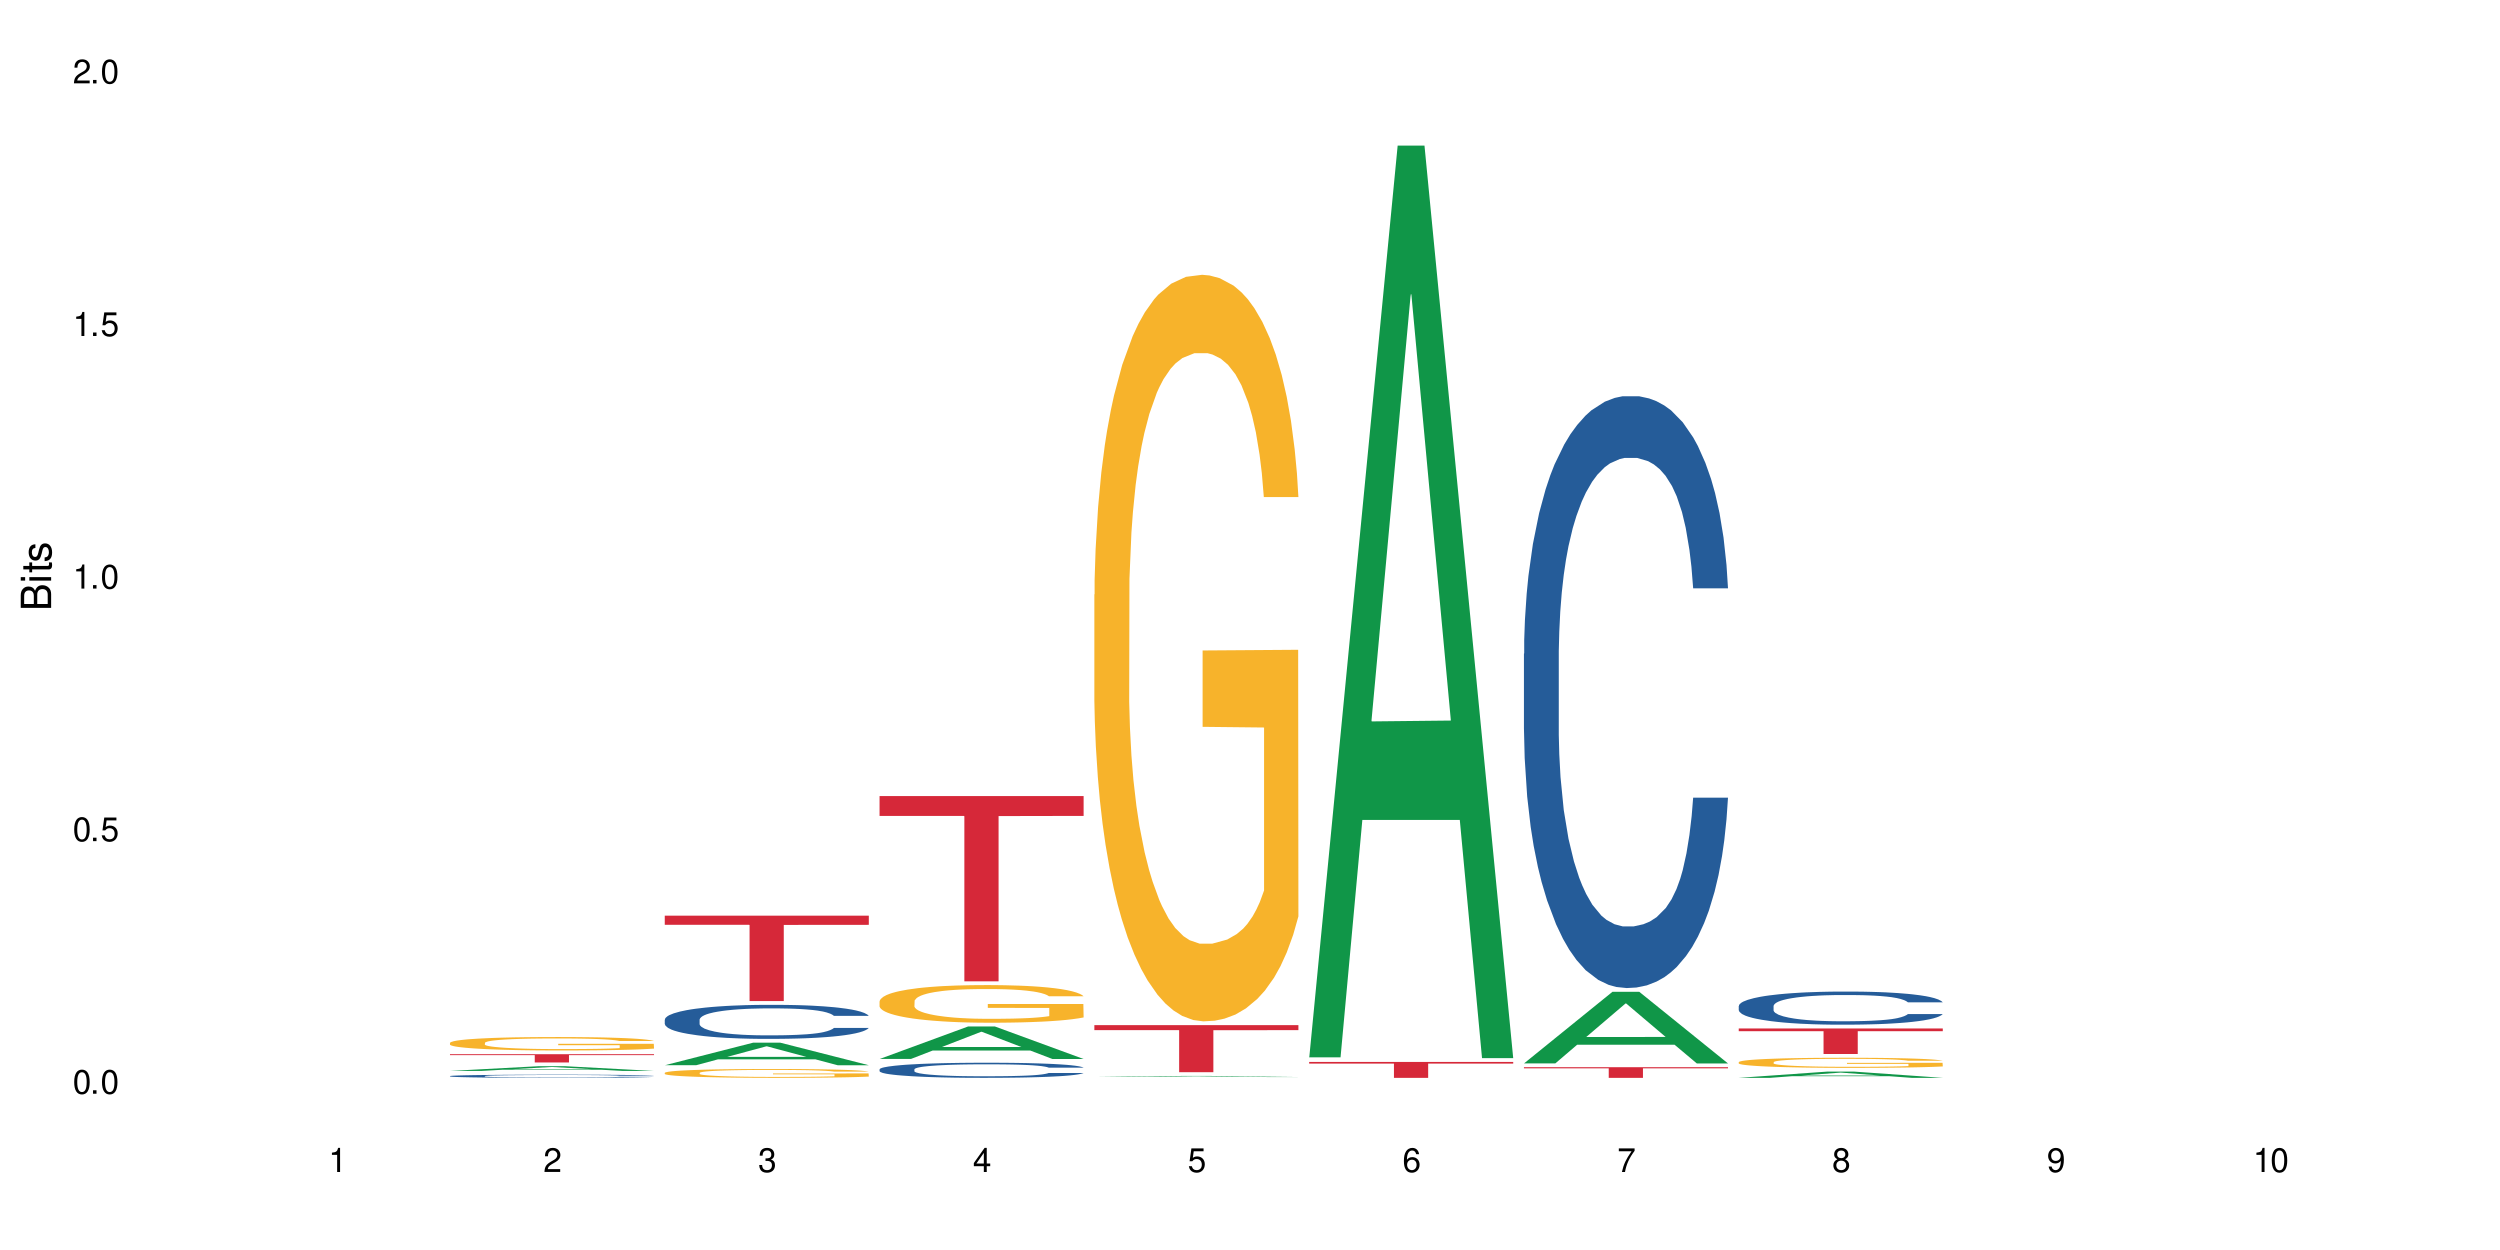 <?xml version="1.0" encoding="UTF-8"?>
<svg xmlns="http://www.w3.org/2000/svg" xmlns:xlink="http://www.w3.org/1999/xlink" width="720" height="360" viewBox="0 0 720 360">
<defs>
<g>
<g id="glyph-0-0">
</g>
<g id="glyph-0-1">
<path d="M 2.641 -6.938 C 2 -6.938 1.422 -6.656 1.078 -6.172 C 0.641 -5.562 0.406 -4.641 0.406 -3.359 C 0.406 -1.016 1.188 0.219 2.641 0.219 C 4.078 0.219 4.859 -1.016 4.859 -3.297 C 4.859 -4.641 4.656 -5.547 4.203 -6.172 C 3.844 -6.656 3.281 -6.938 2.641 -6.938 Z M 2.641 -6.188 C 3.547 -6.188 4 -5.25 4 -3.375 C 4 -1.406 3.562 -0.484 2.625 -0.484 C 1.734 -0.484 1.281 -1.438 1.281 -3.344 C 1.281 -5.25 1.734 -6.188 2.641 -6.188 Z M 2.641 -6.188 "/>
</g>
<g id="glyph-0-2">
<path d="M 1.828 -1 L 0.828 -1 L 0.828 0 L 1.828 0 Z M 1.828 -1 "/>
</g>
<g id="glyph-0-3">
<path d="M 4.562 -6.797 L 1.062 -6.797 L 0.547 -3.094 L 1.328 -3.094 C 1.719 -3.562 2.047 -3.734 2.578 -3.734 C 3.484 -3.734 4.062 -3.109 4.062 -2.094 C 4.062 -1.125 3.484 -0.531 2.578 -0.531 C 1.828 -0.531 1.375 -0.906 1.188 -1.672 L 0.328 -1.672 C 0.453 -1.109 0.547 -0.844 0.75 -0.594 C 1.125 -0.078 1.828 0.219 2.594 0.219 C 3.969 0.219 4.922 -0.781 4.922 -2.219 C 4.922 -3.562 4.031 -4.484 2.719 -4.484 C 2.25 -4.484 1.859 -4.359 1.469 -4.062 L 1.734 -5.969 L 4.562 -5.969 Z M 4.562 -6.797 "/>
</g>
<g id="glyph-0-4">
<path d="M 2.484 -4.938 L 2.484 0 L 3.328 0 L 3.328 -6.938 L 2.766 -6.938 C 2.469 -5.875 2.281 -5.734 0.984 -5.562 L 0.984 -4.938 Z M 2.484 -4.938 "/>
</g>
<g id="glyph-0-5">
<path d="M 4.859 -0.828 L 1.281 -0.828 C 1.359 -1.406 1.672 -1.781 2.5 -2.281 L 3.469 -2.828 C 4.406 -3.344 4.906 -4.062 4.906 -4.906 C 4.906 -5.484 4.672 -6.031 4.266 -6.406 C 3.859 -6.766 3.375 -6.938 2.719 -6.938 C 1.859 -6.938 1.219 -6.625 0.844 -6.031 C 0.609 -5.672 0.5 -5.234 0.484 -4.531 L 1.328 -4.531 C 1.359 -5.016 1.406 -5.281 1.531 -5.516 C 1.75 -5.938 2.188 -6.203 2.703 -6.203 C 3.469 -6.203 4.031 -5.641 4.031 -4.891 C 4.031 -4.344 3.719 -3.859 3.125 -3.516 L 2.234 -3 C 0.812 -2.172 0.406 -1.531 0.328 -0.016 L 4.859 -0.016 Z M 4.859 -0.828 "/>
</g>
<g id="glyph-0-6">
<path d="M 2.125 -3.188 L 2.578 -3.188 C 3.5 -3.188 3.984 -2.766 3.984 -1.922 C 3.984 -1.062 3.469 -0.531 2.594 -0.531 C 1.656 -0.531 1.203 -1 1.156 -2.016 L 0.312 -2.016 C 0.344 -1.453 0.438 -1.094 0.609 -0.781 C 0.953 -0.109 1.625 0.219 2.547 0.219 C 3.953 0.219 4.859 -0.625 4.859 -1.938 C 4.859 -2.828 4.516 -3.297 3.703 -3.594 C 4.344 -3.844 4.656 -4.328 4.656 -5.031 C 4.656 -6.219 3.875 -6.938 2.578 -6.938 C 1.203 -6.938 0.484 -6.172 0.453 -4.703 L 1.297 -4.703 C 1.312 -5.125 1.344 -5.359 1.453 -5.578 C 1.641 -5.969 2.062 -6.203 2.594 -6.203 C 3.344 -6.203 3.797 -5.75 3.797 -5 C 3.797 -4.516 3.609 -4.219 3.25 -4.047 C 3.016 -3.953 2.703 -3.922 2.125 -3.906 Z M 2.125 -3.188 "/>
</g>
<g id="glyph-0-7">
<path d="M 3.141 -1.672 L 3.141 0 L 3.984 0 L 3.984 -1.672 L 4.984 -1.672 L 4.984 -2.438 L 3.984 -2.438 L 3.984 -6.938 L 3.359 -6.938 L 0.266 -2.578 L 0.266 -1.672 Z M 3.141 -2.438 L 1 -2.438 L 3.141 -5.5 Z M 3.141 -2.438 "/>
</g>
<g id="glyph-0-8">
<path d="M 4.781 -5.125 C 4.609 -6.266 3.891 -6.938 2.844 -6.938 C 2.094 -6.938 1.422 -6.578 1.031 -5.953 C 0.594 -5.266 0.406 -4.422 0.406 -3.172 C 0.406 -2 0.578 -1.25 0.984 -0.641 C 1.359 -0.078 1.953 0.219 2.703 0.219 C 3.984 0.219 4.922 -0.75 4.922 -2.094 C 4.922 -3.375 4.062 -4.281 2.844 -4.281 C 2.172 -4.281 1.641 -4.031 1.281 -3.516 C 1.281 -5.234 1.828 -6.188 2.797 -6.188 C 3.391 -6.188 3.797 -5.797 3.938 -5.125 Z M 2.734 -3.531 C 3.547 -3.531 4.062 -2.953 4.062 -2.031 C 4.062 -1.156 3.484 -0.531 2.703 -0.531 C 1.922 -0.531 1.328 -1.188 1.328 -2.078 C 1.328 -2.938 1.906 -3.531 2.734 -3.531 Z M 2.734 -3.531 "/>
</g>
<g id="glyph-0-9">
<path d="M 4.984 -6.797 L 0.438 -6.797 L 0.438 -5.969 L 4.109 -5.969 C 2.5 -3.656 1.828 -2.234 1.328 0 L 2.219 0 C 2.594 -2.172 3.453 -4.047 4.984 -6.094 Z M 4.984 -6.797 "/>
</g>
<g id="glyph-0-10">
<path d="M 3.75 -3.656 C 4.469 -4.094 4.688 -4.438 4.688 -5.078 C 4.688 -6.172 3.844 -6.938 2.641 -6.938 C 1.438 -6.938 0.594 -6.172 0.594 -5.094 C 0.594 -4.438 0.812 -4.094 1.516 -3.656 C 0.734 -3.266 0.359 -2.703 0.359 -1.922 C 0.359 -0.656 1.281 0.219 2.641 0.219 C 3.984 0.219 4.922 -0.656 4.922 -1.922 C 4.922 -2.703 4.531 -3.266 3.75 -3.656 Z M 2.641 -6.188 C 3.359 -6.188 3.812 -5.75 3.812 -5.062 C 3.812 -4.406 3.344 -3.984 2.641 -3.984 C 1.922 -3.984 1.453 -4.406 1.453 -5.078 C 1.453 -5.75 1.922 -6.188 2.641 -6.188 Z M 2.641 -3.266 C 3.484 -3.266 4.062 -2.719 4.062 -1.906 C 4.062 -1.078 3.484 -0.531 2.625 -0.531 C 1.797 -0.531 1.219 -1.094 1.219 -1.906 C 1.219 -2.719 1.781 -3.266 2.641 -3.266 Z M 2.641 -3.266 "/>
</g>
<g id="glyph-0-11">
<path d="M 0.516 -1.578 C 0.672 -0.453 1.406 0.219 2.438 0.219 C 3.188 0.219 3.859 -0.141 4.266 -0.766 C 4.688 -1.453 4.891 -2.297 4.891 -3.547 C 4.891 -4.719 4.703 -5.453 4.312 -6.078 C 3.938 -6.641 3.344 -6.938 2.594 -6.938 C 1.297 -6.938 0.359 -5.969 0.359 -4.625 C 0.359 -3.344 1.234 -2.453 2.453 -2.453 C 3.094 -2.453 3.578 -2.672 4.016 -3.203 C 4 -1.484 3.469 -0.531 2.5 -0.531 C 1.906 -0.531 1.484 -0.906 1.359 -1.578 Z M 2.578 -6.203 C 3.375 -6.203 3.969 -5.531 3.969 -4.641 C 3.969 -3.797 3.391 -3.188 2.547 -3.188 C 1.734 -3.188 1.234 -3.766 1.234 -4.688 C 1.234 -5.562 1.797 -6.203 2.578 -6.203 Z M 2.578 -6.203 "/>
</g>
<g id="glyph-1-0">
</g>
<g id="glyph-1-1">
<path d="M 0 -0.953 L 0 -4.891 C 0 -5.719 -0.234 -6.344 -0.734 -6.797 C -1.188 -7.234 -1.812 -7.469 -2.5 -7.469 C -3.547 -7.469 -4.188 -7 -4.625 -5.875 C -4.984 -6.688 -5.625 -7.094 -6.531 -7.094 C -7.172 -7.094 -7.734 -6.859 -8.141 -6.391 C -8.562 -5.922 -8.75 -5.344 -8.75 -4.5 L -8.75 -0.953 Z M -4.984 -2.062 L -7.766 -2.062 L -7.766 -4.219 C -7.766 -4.844 -7.688 -5.203 -7.453 -5.5 C -7.219 -5.812 -6.859 -5.969 -6.375 -5.969 C -5.891 -5.969 -5.531 -5.812 -5.297 -5.5 C -5.062 -5.203 -4.984 -4.844 -4.984 -4.219 Z M -0.984 -2.062 L -4 -2.062 L -4 -4.781 C -4 -5.766 -3.438 -6.359 -2.484 -6.359 C -1.547 -6.359 -0.984 -5.766 -0.984 -4.781 Z M -0.984 -2.062 "/>
</g>
<g id="glyph-1-2">
<path d="M -6.281 -1.797 L -6.281 -0.797 L 0 -0.797 L 0 -1.797 Z M -8.75 -1.797 L -8.75 -0.797 L -7.484 -0.797 L -7.484 -1.797 Z M -8.75 -1.797 "/>
</g>
<g id="glyph-1-3">
<path d="M -6.281 -3.047 L -6.281 -2.016 L -8.016 -2.016 L -8.016 -1.016 L -6.281 -1.016 L -6.281 -0.172 L -5.469 -0.172 L -5.469 -1.016 L -0.719 -1.016 C -0.078 -1.016 0.281 -1.453 0.281 -2.234 C 0.281 -2.5 0.25 -2.719 0.188 -3.047 L -0.641 -3.047 C -0.609 -2.906 -0.594 -2.766 -0.594 -2.562 C -0.594 -2.141 -0.719 -2.016 -1.156 -2.016 L -5.469 -2.016 L -5.469 -3.047 Z M -6.281 -3.047 "/>
</g>
<g id="glyph-1-4">
<path d="M -4.531 -5.25 C -5.766 -5.25 -6.469 -4.422 -6.469 -2.969 C -6.469 -1.516 -5.719 -0.562 -4.547 -0.562 C -3.562 -0.562 -3.094 -1.062 -2.734 -2.562 L -2.516 -3.484 C -2.344 -4.188 -2.094 -4.469 -1.641 -4.469 C -1.047 -4.469 -0.641 -3.875 -0.641 -3 C -0.641 -2.453 -0.797 -2 -1.062 -1.75 C -1.25 -1.594 -1.422 -1.531 -1.875 -1.469 L -1.875 -0.406 C -0.422 -0.453 0.281 -1.266 0.281 -2.922 C 0.281 -4.5 -0.5 -5.516 -1.719 -5.516 C -2.656 -5.516 -3.172 -4.984 -3.469 -3.734 L -3.703 -2.766 C -3.891 -1.953 -4.156 -1.609 -4.594 -1.609 C -5.188 -1.609 -5.547 -2.125 -5.547 -2.938 C -5.547 -3.75 -5.203 -4.172 -4.531 -4.203 Z M -4.531 -5.25 "/>
</g>
</g>
</defs>
<rect x="-72" y="-36" width="864" height="432" fill="rgb(100%, 100%, 100%)" fill-opacity="1"/>
<path fill-rule="nonzero" fill="rgb(6.275%, 58.824%, 28.235%)" fill-opacity="1" d="M 129.594 308.43 L 129.656 308.426 L 155.082 307.07 L 162.805 307.07 L 188.359 308.43 L 179.383 308.43 L 172.977 308.074 L 144.91 308.074 L 138.633 308.43 L 129.594 308.43 L 147.613 307.926 L 170.402 307.926 L 159.039 307.293 L 158.914 307.289 L 158.789 307.293 L 147.547 307.926 L 147.613 307.926 Z M 129.594 308.43 "/>
<path fill-rule="nonzero" fill="rgb(14.51%, 36.078%, 60%)" fill-opacity="1" d="M 129.594 309.902 L 129.664 309.902 L 129.664 309.883 L 129.879 309.852 L 130.379 309.812 L 130.883 309.785 L 132.172 309.734 L 133.965 309.688 L 135.828 309.652 L 137.188 309.629 L 138.406 309.613 L 141.203 309.582 L 142.992 309.566 L 144.93 309.551 L 147.293 309.539 L 149.016 309.527 L 152.883 309.516 L 155.75 309.512 L 157.973 309.508 L 162.773 309.508 L 165.641 309.512 L 167.719 309.516 L 170.012 309.523 L 171.949 309.527 L 175.316 309.547 L 178.324 309.57 L 179.688 309.586 L 181.836 309.609 L 183.484 309.637 L 184.633 309.656 L 185.922 309.688 L 187.07 309.727 L 187.93 309.766 L 188.359 309.805 L 178.324 309.805 L 177.824 309.77 L 177.25 309.742 L 176.176 309.711 L 175.102 309.684 L 173.598 309.66 L 172.234 309.645 L 170.371 309.629 L 168.723 309.621 L 167.004 309.613 L 165.355 309.605 L 162.199 309.602 L 158.547 309.602 L 157.184 309.605 L 154.391 309.609 L 152.883 309.617 L 150.734 309.629 L 149.23 309.641 L 147.438 309.656 L 146.219 309.668 L 144.715 309.691 L 143.641 309.711 L 142.422 309.738 L 141.703 309.758 L 141.059 309.781 L 140.484 309.809 L 140.055 309.84 L 139.77 309.871 L 139.625 309.898 L 139.625 310.027 L 139.77 310.059 L 140.129 310.094 L 141.059 310.145 L 142.422 310.188 L 143.996 310.223 L 145.504 310.25 L 146.363 310.262 L 147.508 310.273 L 149.301 310.289 L 151.879 310.305 L 153.387 310.312 L 155.68 310.32 L 158.043 310.324 L 161.199 310.324 L 163.992 310.32 L 165.855 310.316 L 167.789 310.309 L 170.441 310.293 L 172.09 310.281 L 173.523 310.266 L 174.598 310.25 L 175.316 310.238 L 176.391 310.211 L 177.25 310.184 L 177.895 310.152 L 178.324 310.125 L 188.359 310.125 L 187.93 310.16 L 187.285 310.191 L 186.641 310.215 L 185.637 310.242 L 184.488 310.27 L 182.84 310.301 L 181.48 310.316 L 179.688 310.34 L 178.039 310.355 L 176.246 310.367 L 173.598 310.387 L 171.875 310.395 L 170.012 310.402 L 167.789 310.406 L 164.996 310.414 L 161.984 310.418 L 156.18 310.418 L 153.957 310.414 L 151.02 310.406 L 147.367 310.391 L 144.715 310.375 L 142.637 310.359 L 140.844 310.344 L 138.836 310.32 L 136.258 310.285 L 134.68 310.254 L 133.605 310.23 L 132.387 310.199 L 131.527 310.172 L 130.523 310.125 L 129.809 310.062 L 129.594 310.02 Z M 129.594 309.902 "/>
<path fill-rule="nonzero" fill="rgb(96.863%, 70.196%, 16.863%)" fill-opacity="1" d="M 129.594 300.324 L 129.664 300.32 L 129.664 300.25 L 129.949 300.09 L 130.668 299.871 L 131.598 299.691 L 132.602 299.551 L 133.246 299.477 L 134.32 299.367 L 135.254 299.289 L 137.617 299.133 L 140.629 298.984 L 142.277 298.918 L 144.141 298.859 L 146.793 298.793 L 148.012 298.766 L 151.738 298.711 L 155.965 298.676 L 160.625 298.664 L 162.773 298.668 L 165.711 298.684 L 169.727 298.723 L 172.02 298.758 L 173.812 298.793 L 175.676 298.84 L 177.969 298.91 L 180.117 298.992 L 181.836 299.078 L 183.559 299.184 L 184.992 299.297 L 186.211 299.422 L 187.285 299.57 L 187.93 299.695 L 188.359 299.816 L 178.398 299.816 L 177.824 299.695 L 177.18 299.598 L 176.105 299.48 L 175.031 299.398 L 173.953 299.328 L 171.949 299.238 L 170.227 299.18 L 168.078 299.133 L 166 299.102 L 163.633 299.078 L 162.199 299.07 L 158.402 299.07 L 154.961 299.098 L 152.957 299.125 L 151.523 299.152 L 149.516 299.207 L 148.297 299.25 L 147.582 299.277 L 145.43 299.387 L 143.996 299.484 L 143.207 299.555 L 142.207 299.66 L 141.488 299.754 L 140.699 299.895 L 140.27 300.004 L 139.695 300.242 L 139.625 300.879 L 139.84 301.016 L 140.27 301.16 L 140.844 301.285 L 141.703 301.422 L 142.562 301.523 L 144.07 301.66 L 145.359 301.754 L 146.363 301.812 L 148.297 301.91 L 149.086 301.941 L 150.949 302.004 L 152.883 302.055 L 155.25 302.098 L 157.039 302.117 L 159.906 302.137 L 163.562 302.137 L 167.863 302.113 L 170.586 302.086 L 172.449 302.059 L 173.668 302.035 L 175.172 301.996 L 176.246 301.961 L 177.25 301.922 L 178.469 301.859 L 178.469 301.016 L 160.766 301.012 L 160.766 300.613 L 188.289 300.609 L 188.359 301.996 L 186.855 302.09 L 184.992 302.184 L 183.199 302.254 L 181.336 302.312 L 178.684 302.379 L 176.535 302.422 L 173.238 302.473 L 170.227 302.504 L 167.074 302.523 L 164.277 302.535 L 160.984 302.539 L 158.043 302.531 L 154.891 302.512 L 152.383 302.484 L 150.09 302.449 L 147.797 302.402 L 144.93 302.328 L 143.066 302.266 L 141.129 302.191 L 139.195 302.105 L 137.477 302.008 L 136.328 301.934 L 135.184 301.848 L 133.965 301.742 L 132.816 301.621 L 131.957 301.512 L 131.168 301.391 L 130.594 301.273 L 130.023 301.113 L 129.734 300.984 L 129.594 300.875 Z M 129.594 300.324 "/>
<path fill-rule="nonzero" fill="rgb(83.922%, 15.686%, 22.353%)" fill-opacity="1" d="M 129.594 303.617 L 188.359 303.617 L 188.359 303.871 L 163.867 303.875 L 163.867 305.992 L 154.012 305.992 L 154.012 303.875 L 153.871 303.871 L 129.594 303.871 Z M 129.594 303.617 "/>
<path fill-rule="nonzero" fill="rgb(6.275%, 58.824%, 28.235%)" fill-opacity="1" d="M 191.453 306.785 L 191.516 306.777 L 216.945 300.281 L 224.668 300.281 L 250.219 306.789 L 241.242 306.789 L 234.84 305.09 L 206.773 305.09 L 200.492 306.785 L 191.453 306.785 L 209.473 304.387 L 232.266 304.383 L 220.898 301.344 L 220.773 301.336 L 220.648 301.355 L 209.41 304.383 L 209.473 304.387 Z M 191.453 306.785 "/>
<path fill-rule="nonzero" fill="rgb(14.51%, 36.078%, 60%)" fill-opacity="1" d="M 191.453 293.664 L 191.523 293.652 L 191.523 293.438 L 191.738 293.098 L 192.242 292.668 L 192.742 292.371 L 194.031 291.844 L 195.824 291.332 L 197.688 290.938 L 199.051 290.703 L 200.27 290.527 L 203.062 290.195 L 204.855 290.023 L 206.789 289.871 L 209.156 289.719 L 210.875 289.629 L 214.746 289.484 L 217.613 289.422 L 219.832 289.398 L 224.637 289.398 L 227.5 289.434 L 229.582 289.477 L 231.875 289.551 L 233.809 289.629 L 237.176 289.828 L 240.188 290.078 L 241.547 290.223 L 243.699 290.5 L 245.348 290.77 L 246.492 291 L 247.785 291.332 L 248.93 291.734 L 249.789 292.191 L 250.219 292.578 L 240.188 292.578 L 239.684 292.219 L 239.113 291.941 L 238.035 291.574 L 236.961 291.312 L 235.457 291.055 L 234.094 290.883 L 232.23 290.715 L 230.582 290.605 L 228.863 290.527 L 227.215 290.473 L 224.062 290.418 L 220.406 290.418 L 219.043 290.438 L 216.25 290.508 L 214.746 290.57 L 212.594 290.695 L 211.09 290.812 L 209.297 290.992 L 208.078 291.145 L 206.574 291.379 L 205.5 291.582 L 204.281 291.879 L 203.566 292.102 L 202.918 292.355 L 202.348 292.648 L 201.918 292.965 L 201.629 293.297 L 201.484 293.617 L 201.484 295.008 L 201.629 295.328 L 201.988 295.707 L 202.918 296.254 L 204.281 296.727 L 205.859 297.105 L 207.363 297.371 L 208.223 297.5 L 209.371 297.641 L 211.16 297.82 L 213.742 298 L 215.246 298.07 L 217.539 298.145 L 219.906 298.18 L 223.059 298.18 L 225.852 298.145 L 227.715 298.098 L 229.652 298.027 L 232.305 297.875 L 233.953 297.73 L 235.387 297.562 L 236.461 297.391 L 237.176 297.246 L 238.254 296.969 L 239.113 296.664 L 239.758 296.352 L 240.188 296.047 L 250.219 296.047 L 249.789 296.406 L 249.145 296.754 L 248.5 297.016 L 247.496 297.328 L 246.352 297.605 L 244.703 297.918 L 243.34 298.125 L 241.547 298.352 L 239.898 298.52 L 238.109 298.672 L 235.457 298.852 L 233.738 298.941 L 231.875 299.023 L 229.652 299.094 L 226.855 299.156 L 223.848 299.191 L 221.051 299.199 L 218.043 299.184 L 215.82 299.148 L 212.883 299.066 L 209.227 298.906 L 206.574 298.734 L 204.496 298.566 L 202.703 298.387 L 200.699 298.145 L 198.117 297.75 L 196.543 297.445 L 195.465 297.195 L 194.246 296.844 L 193.387 296.531 L 192.383 296.027 L 191.668 295.391 L 191.453 294.898 Z M 191.453 293.664 "/>
<path fill-rule="nonzero" fill="rgb(96.863%, 70.196%, 16.863%)" fill-opacity="1" d="M 191.453 308.961 L 191.523 308.957 L 191.523 308.91 L 191.812 308.809 L 192.527 308.664 L 193.461 308.543 L 194.461 308.449 L 195.109 308.402 L 196.184 308.332 L 197.113 308.281 L 199.48 308.176 L 202.488 308.078 L 204.137 308.035 L 206 307.996 L 208.652 307.953 L 209.871 307.938 L 213.598 307.898 L 217.828 307.875 L 222.484 307.867 L 224.637 307.871 L 227.574 307.879 L 231.586 307.906 L 233.879 307.93 L 235.672 307.953 L 237.535 307.984 L 239.828 308.031 L 241.98 308.086 L 243.699 308.141 L 245.418 308.211 L 246.852 308.285 L 248.07 308.367 L 249.145 308.465 L 249.789 308.547 L 250.219 308.629 L 240.258 308.629 L 239.684 308.547 L 239.039 308.484 L 237.965 308.406 L 236.891 308.352 L 235.816 308.305 L 233.809 308.246 L 232.09 308.207 L 229.938 308.176 L 227.859 308.156 L 225.496 308.141 L 224.062 308.137 L 220.262 308.137 L 216.824 308.152 L 214.816 308.172 L 213.383 308.191 L 211.375 308.227 L 210.156 308.254 L 209.441 308.273 L 207.293 308.344 L 205.859 308.41 L 205.07 308.453 L 204.066 308.523 L 203.348 308.586 L 202.562 308.68 L 202.133 308.75 L 201.559 308.906 L 201.484 309.324 L 201.703 309.414 L 202.133 309.512 L 202.703 309.594 L 203.566 309.684 L 204.426 309.75 L 205.93 309.84 L 207.219 309.902 L 208.223 309.941 L 210.156 310.004 L 210.945 310.023 L 212.809 310.066 L 214.746 310.098 L 217.109 310.129 L 218.902 310.141 L 221.77 310.152 L 225.422 310.152 L 229.723 310.141 L 232.445 310.121 L 234.309 310.102 L 235.527 310.086 L 237.035 310.059 L 238.109 310.035 L 239.113 310.012 L 240.332 309.973 L 240.332 309.414 L 222.629 309.414 L 222.629 309.152 L 250.148 309.148 L 250.219 310.059 L 248.715 310.121 L 246.852 310.184 L 245.059 310.23 L 243.195 310.27 L 240.547 310.312 L 238.395 310.34 L 235.098 310.375 L 232.09 310.395 L 228.934 310.41 L 226.141 310.414 L 222.844 310.418 L 219.906 310.414 L 216.75 310.398 L 214.242 310.379 L 211.949 310.359 L 209.656 310.328 L 206.789 310.277 L 204.926 310.238 L 202.992 310.191 L 201.055 310.133 L 199.336 310.07 L 198.191 310.02 L 197.043 309.965 L 195.824 309.895 L 194.68 309.816 L 193.816 309.742 L 193.031 309.66 L 192.457 309.586 L 191.883 309.48 L 191.598 309.395 L 191.453 309.324 Z M 191.453 308.961 "/>
<path fill-rule="nonzero" fill="rgb(83.922%, 15.686%, 22.353%)" fill-opacity="1" d="M 191.453 263.719 L 250.219 263.719 L 250.219 266.352 L 225.727 266.375 L 225.727 288.316 L 215.875 288.316 L 215.875 266.395 L 215.73 266.352 L 191.453 266.352 Z M 191.453 263.719 "/>
<path fill-rule="nonzero" fill="rgb(6.275%, 58.824%, 28.235%)" fill-opacity="1" d="M 253.312 304.98 L 253.375 304.973 L 278.805 295.625 L 286.527 295.625 L 312.082 304.992 L 303.102 304.992 L 296.699 302.547 L 268.633 302.547 L 262.355 304.98 L 253.312 304.98 L 271.332 301.535 L 294.125 301.527 L 282.762 297.156 L 282.633 297.148 L 282.508 297.176 L 271.27 301.527 L 271.332 301.535 Z M 253.312 304.98 "/>
<path fill-rule="nonzero" fill="rgb(14.51%, 36.078%, 60%)" fill-opacity="1" d="M 253.312 307.961 L 253.387 307.957 L 253.387 307.863 L 253.602 307.711 L 254.102 307.52 L 254.605 307.391 L 255.895 307.156 L 257.684 306.93 L 259.547 306.754 L 260.91 306.648 L 262.129 306.57 L 264.922 306.422 L 266.715 306.348 L 268.652 306.281 L 271.016 306.211 L 272.734 306.172 L 276.605 306.109 L 279.473 306.082 L 281.695 306.07 L 286.496 306.07 L 289.363 306.086 L 291.441 306.105 L 293.734 306.137 L 295.668 306.172 L 299.039 306.262 L 302.047 306.371 L 303.41 306.434 L 305.559 306.559 L 307.207 306.676 L 308.355 306.781 L 309.645 306.93 L 310.793 307.105 L 311.652 307.309 L 312.082 307.48 L 302.047 307.48 L 301.547 307.32 L 300.973 307.199 L 299.898 307.035 L 298.824 306.922 L 297.316 306.805 L 295.957 306.73 L 294.094 306.652 L 292.445 306.605 L 290.723 306.57 L 289.074 306.547 L 285.922 306.523 L 282.266 306.523 L 280.906 306.531 L 278.109 306.562 L 276.605 306.59 L 274.457 306.645 L 272.949 306.699 L 271.16 306.777 L 269.941 306.844 L 268.434 306.949 L 267.359 307.039 L 266.141 307.172 L 265.426 307.27 L 264.781 307.383 L 264.207 307.512 L 263.777 307.652 L 263.492 307.797 L 263.348 307.941 L 263.348 308.559 L 263.492 308.699 L 263.848 308.867 L 264.781 309.109 L 266.141 309.32 L 267.719 309.488 L 269.223 309.605 L 270.082 309.664 L 271.23 309.727 L 273.023 309.805 L 275.602 309.887 L 277.105 309.918 L 279.402 309.949 L 281.766 309.965 L 284.918 309.965 L 287.715 309.949 L 289.578 309.93 L 291.512 309.898 L 294.164 309.828 L 295.812 309.766 L 297.246 309.691 L 298.32 309.613 L 299.039 309.551 L 300.113 309.43 L 300.973 309.293 L 301.617 309.152 L 302.047 309.02 L 312.082 309.02 L 311.652 309.18 L 311.008 309.332 L 310.363 309.449 L 309.359 309.586 L 308.211 309.711 L 306.562 309.852 L 305.203 309.941 L 303.41 310.039 L 301.762 310.117 L 299.969 310.184 L 297.316 310.262 L 295.598 310.305 L 293.734 310.34 L 291.512 310.371 L 288.719 310.398 L 285.707 310.414 L 282.914 310.418 L 279.902 310.41 L 277.68 310.395 L 274.742 310.359 L 271.086 310.285 L 268.434 310.211 L 266.355 310.137 L 264.566 310.055 L 262.559 309.949 L 259.98 309.773 L 258.402 309.641 L 257.328 309.527 L 256.109 309.371 L 255.25 309.234 L 254.246 309.012 L 253.527 308.73 L 253.312 308.512 Z M 253.312 307.961 "/>
<path fill-rule="nonzero" fill="rgb(96.863%, 70.196%, 16.863%)" fill-opacity="1" d="M 253.312 288.348 L 253.387 288.34 L 253.387 288.141 L 253.672 287.695 L 254.387 287.082 L 255.32 286.574 L 256.324 286.18 L 256.969 285.973 L 258.043 285.676 L 258.977 285.457 L 261.34 285.012 L 264.352 284.594 L 266 284.418 L 267.863 284.25 L 270.516 284.059 L 271.73 283.992 L 275.461 283.832 L 279.688 283.734 L 284.348 283.703 L 286.496 283.715 L 289.434 283.754 L 293.449 283.863 L 295.742 283.961 L 297.531 284.059 L 299.395 284.188 L 301.691 284.387 L 303.84 284.625 L 305.559 284.863 L 307.281 285.16 L 308.715 285.477 L 309.93 285.824 L 311.008 286.238 L 311.652 286.586 L 312.082 286.934 L 302.121 286.934 L 301.547 286.586 L 300.902 286.316 L 299.824 285.992 L 298.75 285.754 L 297.676 285.566 L 295.668 285.309 L 293.949 285.148 L 291.801 285.012 L 289.723 284.922 L 287.355 284.863 L 285.922 284.844 L 282.125 284.844 L 278.684 284.91 L 276.676 284.992 L 275.242 285.07 L 273.238 285.219 L 272.02 285.336 L 271.301 285.418 L 269.152 285.723 L 267.719 286 L 266.93 286.191 L 265.926 286.488 L 265.211 286.754 L 264.422 287.148 L 263.992 287.449 L 263.418 288.121 L 263.348 289.902 L 263.562 290.281 L 263.992 290.688 L 264.566 291.043 L 265.426 291.418 L 266.285 291.707 L 267.789 292.094 L 269.082 292.352 L 270.082 292.52 L 272.02 292.785 L 272.809 292.875 L 274.672 293.055 L 276.605 293.191 L 278.973 293.309 L 280.762 293.371 L 283.629 293.418 L 287.285 293.418 L 291.586 293.359 L 294.309 293.281 L 296.172 293.203 L 297.391 293.133 L 298.895 293.023 L 299.969 292.926 L 300.973 292.816 L 302.191 292.648 L 302.191 290.281 L 284.488 290.27 L 284.488 289.16 L 312.008 289.152 L 312.082 293.023 L 310.578 293.289 L 308.715 293.547 L 306.922 293.746 L 305.059 293.914 L 302.406 294.102 L 300.258 294.223 L 296.961 294.359 L 293.949 294.449 L 290.797 294.508 L 288 294.539 L 284.703 294.547 L 281.766 294.527 L 278.613 294.469 L 276.105 294.391 L 273.812 294.289 L 271.516 294.16 L 268.652 293.953 L 266.789 293.785 L 264.852 293.578 L 262.918 293.332 L 261.195 293.062 L 260.051 292.855 L 258.902 292.617 L 257.684 292.32 L 256.539 291.984 L 255.68 291.676 L 254.891 291.328 L 254.316 291.004 L 253.742 290.559 L 253.457 290.199 L 253.312 289.895 Z M 253.312 288.348 "/>
<path fill-rule="nonzero" fill="rgb(83.922%, 15.686%, 22.353%)" fill-opacity="1" d="M 253.312 229.27 L 312.082 229.27 L 312.082 234.98 L 287.59 235.031 L 287.59 282.625 L 277.734 282.625 L 277.734 235.082 L 277.594 234.98 L 253.312 234.98 Z M 253.312 229.27 "/>
<path fill-rule="nonzero" fill="rgb(6.275%, 58.824%, 28.235%)" fill-opacity="1" d="M 315.176 310.184 L 315.238 310.184 L 340.664 309.871 L 348.387 309.871 L 373.941 310.188 L 364.965 310.188 L 358.559 310.102 L 330.496 310.102 L 324.215 310.184 L 315.176 310.184 L 333.195 310.07 L 355.984 310.07 L 344.621 309.922 L 344.371 309.922 L 333.133 310.07 L 333.195 310.07 Z M 315.176 310.184 "/>
<path fill-rule="nonzero" fill="rgb(96.863%, 70.196%, 16.863%)" fill-opacity="1" d="M 315.176 171.234 L 315.246 171.035 L 315.246 167.109 L 315.531 158.273 L 316.25 146.098 L 317.18 136.086 L 318.184 128.23 L 318.828 124.105 L 319.906 118.215 L 320.836 113.898 L 323.203 105.062 L 326.211 96.812 L 327.859 93.277 L 329.723 89.941 L 332.375 86.211 L 333.594 84.836 L 337.32 81.695 L 341.547 79.73 L 346.207 79.141 L 348.355 79.336 L 351.297 80.125 L 355.309 82.281 L 357.602 84.246 L 359.395 86.211 L 361.258 88.762 L 363.551 92.691 L 365.699 97.402 L 367.422 102.113 L 369.141 108.008 L 370.574 114.289 L 371.793 121.16 L 372.867 129.41 L 373.512 136.281 L 373.941 143.152 L 363.98 143.152 L 363.406 136.281 L 362.762 130.98 L 361.688 124.5 L 360.613 119.789 L 359.535 116.055 L 357.531 110.953 L 355.809 107.809 L 353.66 105.062 L 351.582 103.293 L 349.215 102.113 L 347.785 101.723 L 343.984 101.723 L 340.547 103.098 L 338.539 104.668 L 337.105 106.238 L 335.098 109.184 L 333.879 111.539 L 333.164 113.109 L 331.012 119.199 L 329.578 124.695 L 328.793 128.426 L 327.789 134.316 L 327.07 139.621 L 326.281 147.473 L 325.852 153.363 L 325.281 166.719 L 325.207 202.062 L 325.422 209.523 L 325.852 217.574 L 326.426 224.641 L 327.285 232.105 L 328.145 237.797 L 329.652 245.457 L 330.941 250.562 L 331.945 253.898 L 333.879 259.203 L 334.668 260.969 L 336.531 264.504 L 338.465 267.254 L 340.832 269.609 L 342.625 270.785 L 345.488 271.77 L 349.145 271.77 L 353.445 270.59 L 356.168 269.02 L 358.031 267.449 L 359.25 266.074 L 360.754 263.914 L 361.832 261.949 L 362.832 259.789 L 364.051 256.453 L 364.051 209.523 L 346.352 209.328 L 346.352 187.336 L 373.871 187.137 L 373.941 263.914 L 372.438 269.215 L 370.574 274.32 L 368.781 278.25 L 366.918 281.586 L 364.266 285.316 L 362.117 287.672 L 358.82 290.422 L 355.809 292.191 L 352.656 293.367 L 349.863 293.957 L 346.566 294.152 L 343.625 293.762 L 340.473 292.582 L 337.965 291.012 L 335.672 289.047 L 333.379 286.496 L 330.512 282.371 L 328.648 279.035 L 326.715 274.91 L 324.777 270 L 323.059 264.699 L 321.91 260.574 L 320.766 255.863 L 319.547 249.973 L 318.398 243.297 L 317.539 237.211 L 316.75 230.336 L 316.18 223.855 L 315.605 215.02 L 315.316 207.953 L 315.176 201.863 Z M 315.176 171.234 "/>
<path fill-rule="nonzero" fill="rgb(83.922%, 15.686%, 22.353%)" fill-opacity="1" d="M 315.176 295.23 L 373.941 295.23 L 373.941 296.684 L 349.449 296.695 L 349.449 308.793 L 339.594 308.793 L 339.594 296.707 L 339.453 296.684 L 315.176 296.684 Z M 315.176 295.23 "/>
<path fill-rule="nonzero" fill="rgb(6.275%, 58.824%, 28.235%)" fill-opacity="1" d="M 377.035 304.504 L 377.098 304.258 L 402.527 41.934 L 410.25 41.934 L 435.805 304.75 L 426.824 304.75 L 420.422 236.148 L 392.355 236.148 L 386.078 304.504 L 377.035 304.504 L 395.055 207.766 L 417.848 207.52 L 406.48 84.871 L 406.355 84.625 L 406.23 85.363 L 394.992 207.52 L 395.055 207.766 Z M 377.035 304.504 "/>
<path fill-rule="nonzero" fill="rgb(83.922%, 15.686%, 22.353%)" fill-opacity="1" d="M 377.035 305.828 L 435.805 305.828 L 435.805 306.32 L 411.312 306.324 L 411.312 310.418 L 401.457 310.418 L 401.457 306.328 L 401.312 306.32 L 377.035 306.32 Z M 377.035 305.828 "/>
<path fill-rule="nonzero" fill="rgb(6.275%, 58.824%, 28.235%)" fill-opacity="1" d="M 438.895 306.254 L 438.957 306.234 L 464.387 285.641 L 472.109 285.641 L 497.664 306.273 L 488.688 306.273 L 482.281 300.887 L 454.215 300.887 L 447.938 306.254 L 438.895 306.254 L 456.914 298.66 L 479.707 298.641 L 468.344 289.012 L 468.219 288.992 L 468.09 289.051 L 456.852 298.641 L 456.914 298.66 Z M 438.895 306.254 "/>
<path fill-rule="nonzero" fill="rgb(14.51%, 36.078%, 60%)" fill-opacity="1" d="M 438.895 188.281 L 438.969 188.129 L 438.969 184.387 L 439.184 178.469 L 439.684 170.988 L 440.188 165.848 L 441.477 156.656 L 443.27 147.777 L 445.133 140.922 L 446.492 136.871 L 447.711 133.754 L 450.508 127.992 L 452.297 125.031 L 454.234 122.383 L 456.598 119.734 L 458.316 118.176 L 462.188 115.684 L 465.055 114.594 L 467.277 114.125 L 472.078 114.125 L 474.945 114.75 L 477.023 115.527 L 479.316 116.773 L 481.254 118.176 L 484.621 121.605 L 487.629 125.965 L 488.992 128.457 L 491.141 133.289 L 492.789 137.961 L 493.938 142.012 L 495.227 147.777 L 496.375 154.789 L 497.234 162.734 L 497.664 169.434 L 487.629 169.434 L 487.129 163.199 L 486.555 158.371 L 485.48 151.984 L 484.406 147.465 L 482.898 142.949 L 481.539 139.988 L 479.676 137.027 L 478.027 135.156 L 476.309 133.754 L 474.66 132.82 L 471.504 131.887 L 467.852 131.887 L 466.488 132.199 L 463.691 133.445 L 462.188 134.535 L 460.039 136.715 L 458.535 138.742 L 456.742 141.855 L 455.523 144.504 L 454.02 148.555 L 452.941 152.141 L 451.727 157.281 L 451.008 161.176 L 450.363 165.539 L 449.789 170.68 L 449.359 176.133 L 449.074 181.895 L 448.93 187.504 L 448.93 211.652 L 449.074 217.262 L 449.43 223.805 L 450.363 233.309 L 451.727 241.562 L 453.301 248.105 L 454.805 252.781 L 455.668 254.961 L 456.812 257.453 L 458.605 260.57 L 461.184 263.688 L 462.691 264.934 L 464.984 266.18 L 467.348 266.801 L 470.5 266.801 L 473.297 266.18 L 475.16 265.398 L 477.094 264.152 L 479.746 261.504 L 481.395 259.012 L 482.828 256.051 L 483.902 253.094 L 484.621 250.602 L 485.695 245.77 L 486.555 240.473 L 487.199 235.02 L 487.629 229.723 L 497.664 229.723 L 497.234 235.957 L 496.59 242.031 L 495.945 246.551 L 494.941 252.004 L 493.793 256.832 L 492.145 262.285 L 490.785 265.867 L 488.992 269.762 L 487.344 272.723 L 485.551 275.371 L 482.898 278.488 L 481.18 280.043 L 479.316 281.445 L 477.094 282.691 L 474.301 283.785 L 471.289 284.406 L 468.496 284.562 L 465.484 284.25 L 463.262 283.629 L 460.324 282.227 L 456.668 279.422 L 454.02 276.461 L 451.941 273.5 L 450.148 270.387 L 448.141 266.18 L 445.562 259.324 L 443.984 254.027 L 442.91 249.664 L 441.691 243.59 L 440.832 238.137 L 439.828 229.414 L 439.109 218.352 L 438.895 209.781 Z M 438.895 188.281 "/>
<path fill-rule="nonzero" fill="rgb(83.922%, 15.686%, 22.353%)" fill-opacity="1" d="M 438.895 307.352 L 497.664 307.352 L 497.664 307.68 L 473.172 307.684 L 473.172 310.418 L 463.316 310.418 L 463.316 307.688 L 463.176 307.68 L 438.895 307.68 Z M 438.895 307.352 "/>
<path fill-rule="nonzero" fill="rgb(6.275%, 58.824%, 28.235%)" fill-opacity="1" d="M 500.758 310.418 L 500.82 310.414 L 526.25 308.621 L 533.973 308.621 L 559.523 310.418 L 550.547 310.418 L 544.141 309.949 L 516.078 309.949 L 509.797 310.418 L 500.758 310.418 L 518.777 309.754 L 541.566 309.754 L 530.203 308.914 L 530.078 308.914 L 529.953 308.918 L 518.715 309.754 L 518.777 309.754 Z M 500.758 310.418 "/>
<path fill-rule="nonzero" fill="rgb(14.51%, 36.078%, 60%)" fill-opacity="1" d="M 500.758 289.727 L 500.828 289.719 L 500.828 289.508 L 501.043 289.176 L 501.547 288.758 L 502.047 288.469 L 503.336 287.957 L 505.129 287.461 L 506.992 287.074 L 508.355 286.848 L 509.57 286.676 L 512.367 286.352 L 514.16 286.188 L 516.094 286.039 L 518.461 285.891 L 520.18 285.801 L 524.051 285.664 L 526.914 285.602 L 529.137 285.574 L 533.938 285.574 L 536.805 285.609 L 538.883 285.656 L 541.18 285.723 L 543.113 285.801 L 546.48 285.996 L 549.492 286.238 L 550.852 286.379 L 553.004 286.648 L 554.652 286.91 L 555.797 287.137 L 557.09 287.461 L 558.234 287.852 L 559.094 288.297 L 559.523 288.672 L 549.492 288.672 L 548.988 288.324 L 548.418 288.051 L 547.34 287.695 L 546.266 287.441 L 544.762 287.188 L 543.398 287.023 L 541.535 286.859 L 539.887 286.754 L 538.168 286.676 L 536.52 286.621 L 533.367 286.57 L 529.711 286.57 L 528.348 286.586 L 525.555 286.656 L 524.051 286.719 L 521.898 286.84 L 520.395 286.953 L 518.602 287.129 L 517.383 287.277 L 515.879 287.504 L 514.805 287.703 L 513.586 287.992 L 512.867 288.207 L 512.223 288.453 L 511.652 288.742 L 511.219 289.047 L 510.934 289.367 L 510.789 289.684 L 510.789 291.035 L 510.934 291.348 L 511.293 291.715 L 512.223 292.246 L 513.586 292.707 L 515.164 293.074 L 516.668 293.336 L 517.527 293.457 L 518.676 293.598 L 520.465 293.773 L 523.047 293.945 L 524.551 294.016 L 526.844 294.086 L 529.211 294.121 L 532.363 294.121 L 535.156 294.086 L 537.02 294.043 L 538.957 293.973 L 541.609 293.824 L 543.258 293.684 L 544.691 293.52 L 545.766 293.352 L 546.48 293.215 L 547.555 292.941 L 548.418 292.648 L 549.062 292.34 L 549.492 292.047 L 559.523 292.047 L 559.094 292.395 L 558.449 292.734 L 557.805 292.988 L 556.801 293.293 L 555.656 293.562 L 554.008 293.867 L 552.645 294.066 L 550.852 294.285 L 549.203 294.453 L 547.414 294.602 L 544.762 294.773 L 543.043 294.863 L 541.18 294.941 L 538.957 295.008 L 536.16 295.07 L 533.152 295.105 L 530.355 295.113 L 527.348 295.098 L 525.125 295.062 L 522.188 294.984 L 518.531 294.828 L 515.879 294.66 L 513.801 294.496 L 512.008 294.32 L 510.004 294.086 L 507.422 293.703 L 505.844 293.406 L 504.77 293.16 L 503.551 292.82 L 502.691 292.516 L 501.688 292.027 L 500.973 291.41 L 500.758 290.93 Z M 500.758 289.727 "/>
<path fill-rule="nonzero" fill="rgb(96.863%, 70.196%, 16.863%)" fill-opacity="1" d="M 500.758 305.879 L 500.828 305.879 L 500.828 305.824 L 501.117 305.703 L 501.832 305.539 L 502.766 305.406 L 503.766 305.297 L 504.414 305.242 L 505.488 305.164 L 506.418 305.105 L 508.785 304.984 L 511.793 304.875 L 513.441 304.824 L 515.305 304.781 L 517.957 304.73 L 519.176 304.711 L 522.902 304.668 L 527.133 304.641 L 531.789 304.633 L 533.938 304.637 L 536.879 304.648 L 540.891 304.676 L 543.184 304.703 L 544.977 304.73 L 546.84 304.766 L 549.133 304.816 L 551.281 304.883 L 553.004 304.945 L 554.723 305.023 L 556.156 305.109 L 557.375 305.203 L 558.449 305.316 L 559.094 305.406 L 559.523 305.5 L 549.562 305.5 L 548.988 305.406 L 548.344 305.336 L 547.27 305.246 L 546.195 305.184 L 545.121 305.133 L 543.113 305.066 L 541.395 305.023 L 539.242 304.984 L 537.164 304.961 L 534.801 304.945 L 533.367 304.941 L 529.566 304.941 L 526.129 304.957 L 524.121 304.98 L 522.688 305 L 520.68 305.039 L 519.461 305.074 L 518.746 305.094 L 516.598 305.176 L 515.164 305.25 L 514.375 305.301 L 513.371 305.383 L 512.652 305.453 L 511.867 305.559 L 511.438 305.637 L 510.863 305.82 L 510.789 306.297 L 511.004 306.398 L 511.438 306.508 L 512.008 306.602 L 512.867 306.703 L 513.73 306.781 L 515.234 306.887 L 516.523 306.953 L 517.527 307 L 519.461 307.07 L 520.25 307.094 L 522.113 307.141 L 524.051 307.18 L 526.414 307.211 L 528.207 307.227 L 531.074 307.242 L 534.727 307.242 L 539.027 307.227 L 541.75 307.203 L 543.613 307.184 L 544.832 307.164 L 546.34 307.133 L 547.414 307.109 L 548.418 307.078 L 549.633 307.035 L 549.633 306.398 L 531.934 306.395 L 531.934 306.098 L 559.453 306.094 L 559.523 307.133 L 558.02 307.207 L 556.156 307.277 L 554.363 307.328 L 552.5 307.375 L 549.852 307.426 L 547.699 307.457 L 544.402 307.492 L 541.395 307.516 L 538.238 307.531 L 535.445 307.543 L 532.148 307.543 L 529.211 307.539 L 526.055 307.523 L 523.547 307.5 L 521.254 307.477 L 518.961 307.441 L 516.094 307.383 L 514.23 307.34 L 512.297 307.285 L 510.359 307.219 L 508.641 307.145 L 507.492 307.09 L 506.348 307.027 L 505.129 306.945 L 503.98 306.855 L 503.121 306.773 L 502.332 306.68 L 501.762 306.594 L 501.188 306.473 L 500.902 306.379 L 500.758 306.297 Z M 500.758 305.879 "/>
<path fill-rule="nonzero" fill="rgb(83.922%, 15.686%, 22.353%)" fill-opacity="1" d="M 500.758 296.191 L 559.523 296.191 L 559.523 296.98 L 535.031 296.988 L 535.031 303.555 L 525.18 303.555 L 525.18 296.996 L 525.035 296.98 L 500.758 296.98 Z M 500.758 296.191 "/>
<g fill="rgb(0%, 0%, 0%)" fill-opacity="1">
<use xlink:href="#glyph-0-1" x="20.965" y="314.993"/>
<use xlink:href="#glyph-0-2" x="25.965" y="314.993"/>
<use xlink:href="#glyph-0-1" x="28.965" y="314.993"/>
</g>
<g fill="rgb(0%, 0%, 0%)" fill-opacity="1">
<use xlink:href="#glyph-0-1" x="20.965" y="242.251"/>
<use xlink:href="#glyph-0-2" x="25.965" y="242.251"/>
<use xlink:href="#glyph-0-3" x="28.965" y="242.251"/>
</g>
<g fill="rgb(0%, 0%, 0%)" fill-opacity="1">
<use xlink:href="#glyph-0-4" x="20.965" y="169.509"/>
<use xlink:href="#glyph-0-2" x="25.965" y="169.509"/>
<use xlink:href="#glyph-0-1" x="28.965" y="169.509"/>
</g>
<g fill="rgb(0%, 0%, 0%)" fill-opacity="1">
<use xlink:href="#glyph-0-4" x="20.965" y="96.767"/>
<use xlink:href="#glyph-0-2" x="25.965" y="96.767"/>
<use xlink:href="#glyph-0-3" x="28.965" y="96.767"/>
</g>
<g fill="rgb(0%, 0%, 0%)" fill-opacity="1">
<use xlink:href="#glyph-0-5" x="20.965" y="24.024"/>
<use xlink:href="#glyph-0-2" x="25.965" y="24.024"/>
<use xlink:href="#glyph-0-1" x="28.965" y="24.024"/>
</g>
<g fill="rgb(0%, 0%, 0%)" fill-opacity="1">
<use xlink:href="#glyph-0-4" x="94.613" y="337.532"/>
</g>
<g fill="rgb(0%, 0%, 0%)" fill-opacity="1">
<use xlink:href="#glyph-0-5" x="156.477" y="337.532"/>
</g>
<g fill="rgb(0%, 0%, 0%)" fill-opacity="1">
<use xlink:href="#glyph-0-6" x="218.336" y="337.532"/>
</g>
<g fill="rgb(0%, 0%, 0%)" fill-opacity="1">
<use xlink:href="#glyph-0-7" x="280.199" y="337.532"/>
</g>
<g fill="rgb(0%, 0%, 0%)" fill-opacity="1">
<use xlink:href="#glyph-0-3" x="342.059" y="337.532"/>
</g>
<g fill="rgb(0%, 0%, 0%)" fill-opacity="1">
<use xlink:href="#glyph-0-8" x="403.918" y="337.532"/>
</g>
<g fill="rgb(0%, 0%, 0%)" fill-opacity="1">
<use xlink:href="#glyph-0-9" x="465.781" y="337.532"/>
</g>
<g fill="rgb(0%, 0%, 0%)" fill-opacity="1">
<use xlink:href="#glyph-0-10" x="527.641" y="337.532"/>
</g>
<g fill="rgb(0%, 0%, 0%)" fill-opacity="1">
<use xlink:href="#glyph-0-11" x="589.5" y="337.532"/>
</g>
<g fill="rgb(0%, 0%, 0%)" fill-opacity="1">
<use xlink:href="#glyph-0-4" x="648.863" y="337.532"/>
<use xlink:href="#glyph-0-1" x="653.863" y="337.532"/>
</g>
<g fill="rgb(0%, 0%, 0%)" fill-opacity="1">
<use xlink:href="#glyph-1-1" x="14.725" y="176.012"/>
<use xlink:href="#glyph-1-2" x="14.725" y="168.012"/>
<use xlink:href="#glyph-1-3" x="14.725" y="165.012"/>
<use xlink:href="#glyph-1-4" x="14.725" y="162.012"/>
</g>
</svg>

